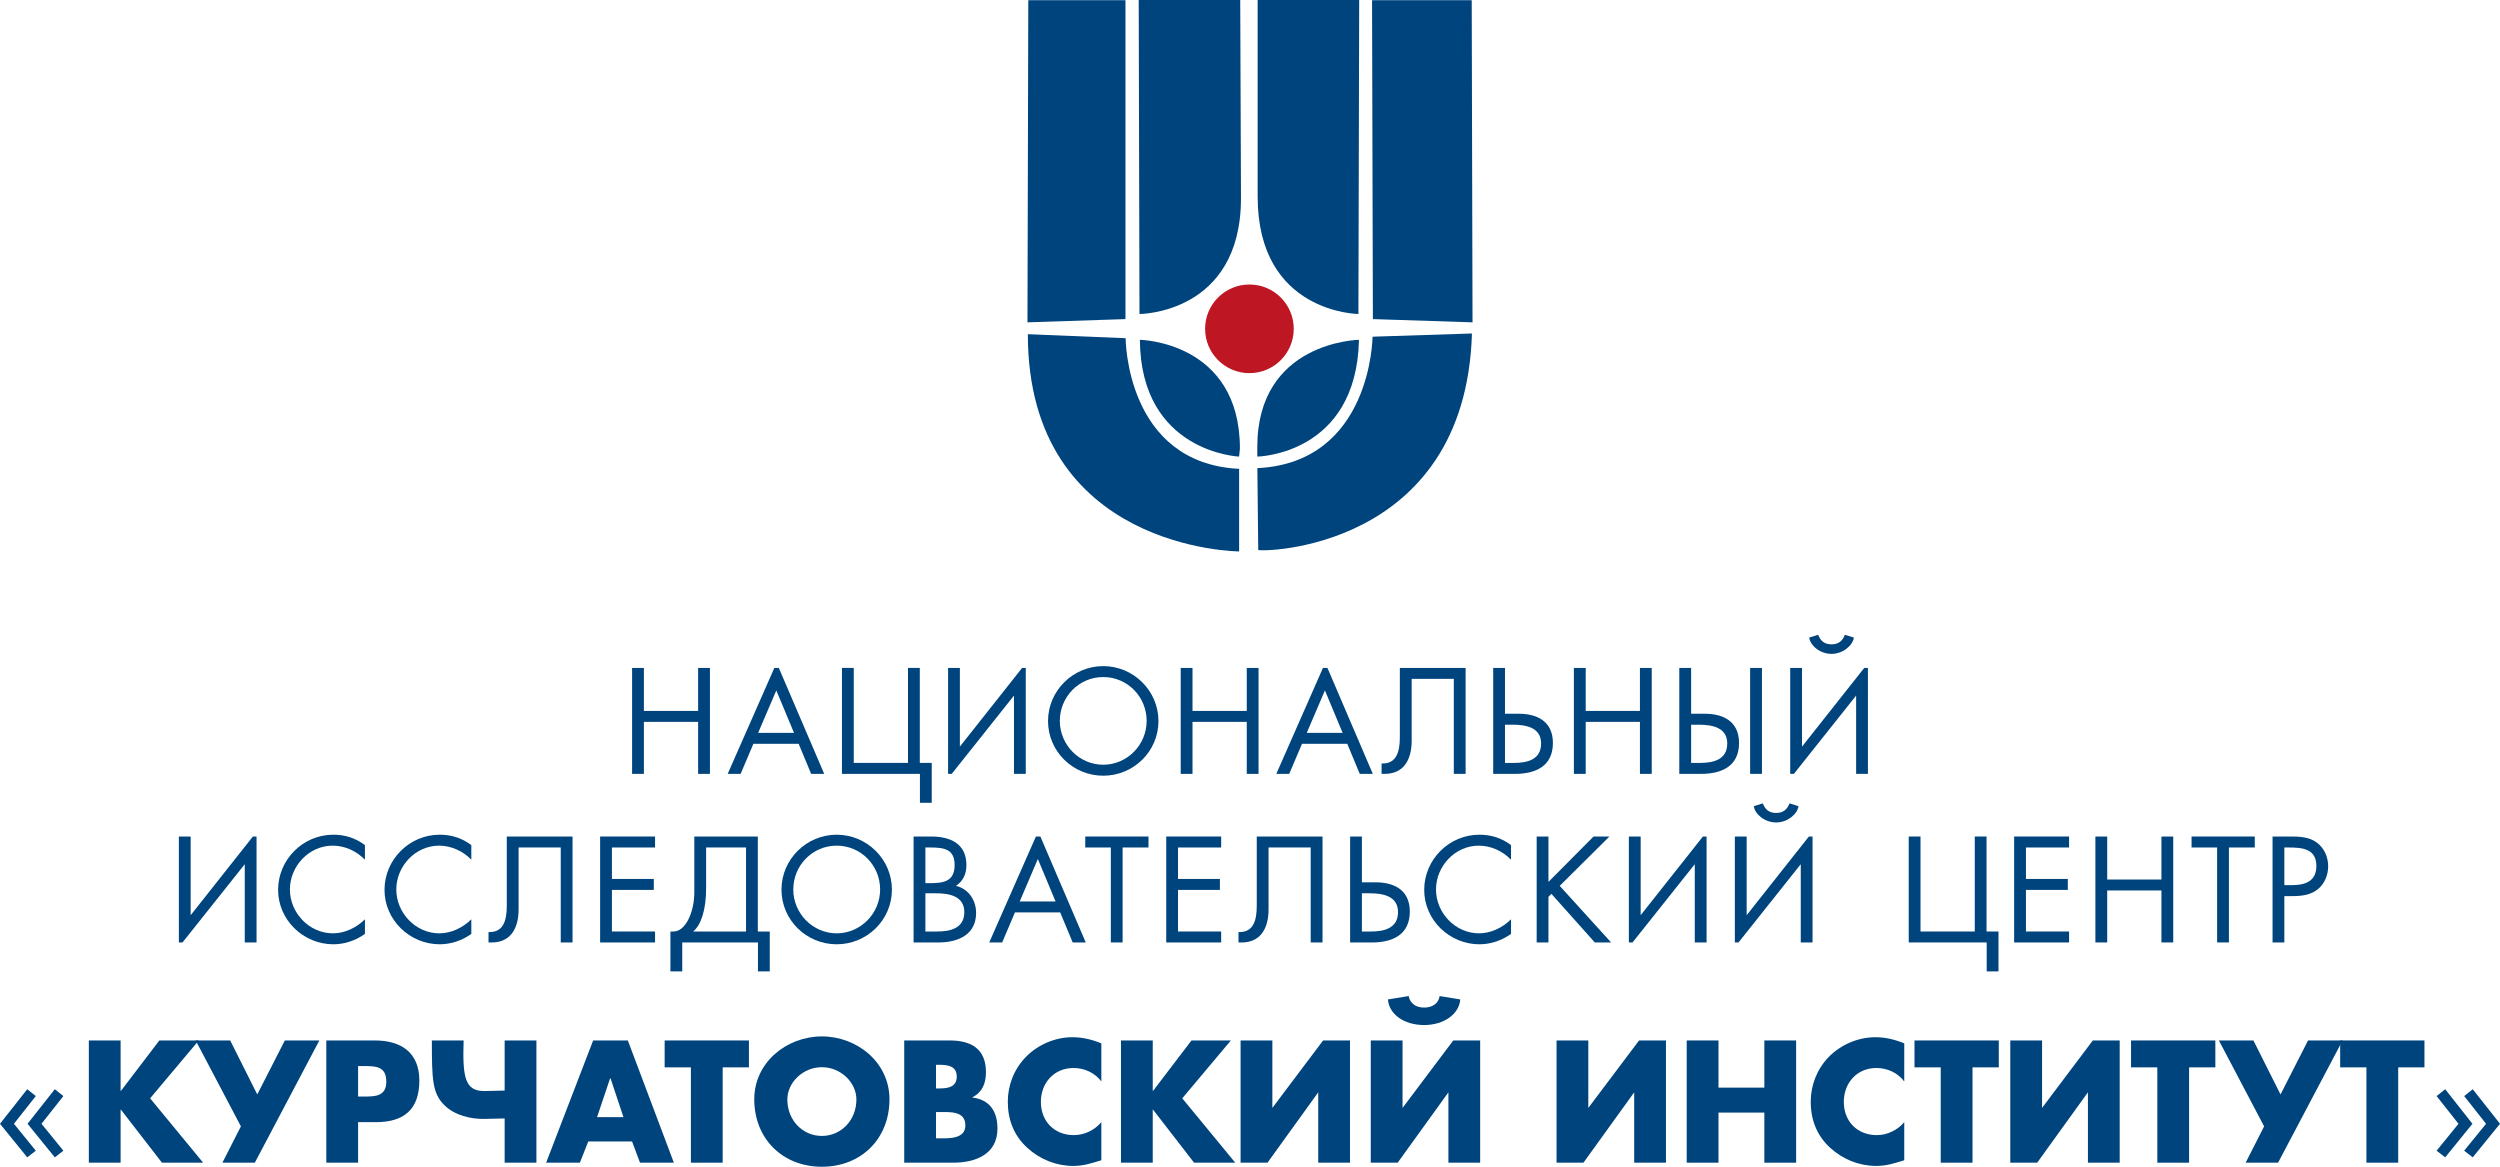 <?xml version="1.0" encoding="utf-8"?>
<!-- Generator: Adobe Illustrator 15.1.0, SVG Export Plug-In . SVG Version: 6.00 Build 0)  -->
<!DOCTYPE svg PUBLIC "-//W3C//DTD SVG 1.1//EN" "http://www.w3.org/Graphics/SVG/1.1/DTD/svg11.dtd">
<svg version="1.1" id="Layer_1" xmlns="http://www.w3.org/2000/svg" xmlns:xlink="http://www.w3.org/1999/xlink" x="0px" y="0px"
	 width="2082.137px" height="971.725px" viewBox="0 0 2082.137 971.725" enable-background="new 0 0 2082.137 971.725"
	 xml:space="preserve">
<g>
	<path fill="#00447E" d="M948.381,0h84.555l0.619,165.058c0,96.457-84.528,96.457-84.528,96.457L948.381,0"/>
	<path fill="#00447E" d="M1047.446,0v163.845c0,97.063,83.916,97.669,83.916,97.669L1132.009,0H1047.446"/>
	<path fill="#BE1622" d="M1040.605,236.954c20.375,0,36.892,16.514,36.892,36.909c0,20.376-16.517,36.909-36.892,36.909
		c-20.4,0-36.93-16.533-36.93-36.909C1003.677,253.467,1020.204,236.954,1040.605,236.954"/>
	<polygon fill="#00447E" points="1142.723,0.159 1225.729,0.159 1226.401,268.466 1143.409,265.763 	"/>
	<polygon fill="#00447E" points="856.419,0.159 937.355,0.159 937.355,265.763 855.733,268.466 	"/>
	<path fill="#00447E" d="M856.044,278.344c0,180.239,175.969,180.912,175.969,180.912v-68.771
		c-94.525-4.674-94.525-108.807-94.525-108.807L856.044,278.344"/>
	<path fill="#00447E" d="M1225.927,277.75c-5.496,181.763-178.006,182.151-178.006,180.254l-0.712-68.101
		c95.235-4.659,95.936-109.483,95.936-109.483L1225.927,277.75"/>
	<path fill="#00447E" d="M949.355,283.01c0.688,93.918,82.63,97.268,82.63,97.268l0.688-6.662
		C1032.672,284.348,949.355,283.01,949.355,283.01"/>
	<path fill="#00447E" d="M1131.823,283.01c-2.067,95.948-84.68,97.268-84.68,97.268v-7.986
		C1047.144,284.348,1131.823,283.01,1131.823,283.01"/>
	<polygon fill="#00447E" points="581.437,592.094 581.437,556.298 591.263,556.298 591.263,644.525 581.437,644.525 
		581.437,601.215 536.264,601.215 536.264,644.525 526.438,644.525 526.438,556.298 536.264,556.298 536.264,592.094 	"/>
	<path fill="#00447E" d="M627.474,619.469l-10.649,25.056h-10.768l38.841-88.227h3.75l37.799,88.227h-10.886l-10.418-25.056H627.474
		z M646.545,575.013l-15.104,35.334h29.854L646.545,575.013z"/>
	<polygon fill="#00447E" points="701.228,644.525 701.228,556.272 711.053,556.272 711.053,635.377 756.227,635.377 
		756.227,556.272 766.053,556.272 766.053,635.377 775.995,635.377 775.995,668.616 766.171,668.616 766.171,644.525 	"/>
	<polygon fill="#00447E" points="844.491,644.525 844.491,579.336 792.648,644.525 789.61,644.525 789.61,556.272 799.437,556.272 
		799.437,621.815 851.278,556.272 854.316,556.272 854.316,644.525 	"/>
	<path fill="#00447E" d="M964.822,600.53c0,25.384-20.822,45.521-45.982,45.521c-25.154,0-45.984-20.139-45.984-45.521
		c0-25.279,20.83-45.76,45.984-45.76C943.999,554.77,964.822,575.25,964.822,600.53 M882.68,600.397
		c0,19.901,16.146,36.51,36.159,36.51c20.013,0,36.159-16.606,36.159-36.51c0-20.007-15.901-36.508-36.159-36.508
		C898.595,563.889,882.68,580.391,882.68,600.397"/>
	<polygon fill="#00447E" points="1038.366,592.094 1038.366,556.298 1048.185,556.298 1048.185,644.525 1038.366,644.525 
		1038.366,601.215 993.186,601.215 993.186,644.525 983.347,644.525 983.347,556.298 993.186,556.298 993.186,592.094 	"/>
	<path fill="#00447E" d="M1084.39,619.469l-10.663,25.056h-10.755l38.854-88.227h3.743l37.786,88.227h-10.873l-10.412-25.056
		H1084.39z M1103.46,575.013l-15.104,35.334h29.854L1103.46,575.013z"/>
	<path fill="#00447E" d="M1220.642,556.298v88.228h-9.832V565.42h-35.098v51.48c0,16.87-7.381,27.625-22.474,27.625h-2.583v-8.659
		h0.949c11.11,0,14.26-9.134,14.26-21.76v-57.809H1220.642"/>
	<path fill="#00447E" d="M1253.433,594.44h11.467c14.286,0,28.441,5.614,28.441,24.345c0,19.188-14.155,25.739-31.592,25.739
		h-18.137v-88.227h9.818L1253.433,594.44 M1253.433,635.404h7.486c11.018,0,22.59-2.688,22.59-16.158
		c0-13.693-13.103-15.67-23.868-15.67h-6.208V635.404L1253.433,635.404z"/>
	<polygon fill="#00447E" points="1365.829,592.094 1365.829,556.298 1375.648,556.298 1375.648,644.525 1365.829,644.525 
		1365.829,601.215 1320.663,601.215 1320.663,644.525 1310.817,644.525 1310.817,556.298 1320.663,556.298 1320.663,592.094 	"/>
	<path fill="#00447E" d="M1408.466,594.44h11.453c14.271,0,28.455,5.614,28.455,24.345c0,19.188-14.184,25.739-31.618,25.739
		h-18.136v-88.227h9.846V594.44 M1408.466,635.404h7.486c11.005,0,22.59-2.688,22.59-16.158c0-13.693-13.113-15.67-23.884-15.67
		h-6.192V635.404L1408.466,635.404z M1457.601,556.298h9.846v88.228h-9.846V556.298z"/>
	<path fill="#00447E" d="M1545.878,644.525v-65.188l-51.851,65.188h-3.045v-88.252h9.832v65.543l51.836-65.543h3.06v88.252H1545.878
		 M1514.286,528.674c1.977,5.259,5.362,7.96,11.108,7.96c5.733,0,9.12-2.701,11.11-7.96l7.5,2.319
		c-0.83,6.444-9.002,13.588-18.61,13.588c-9.476,0-17.674-6.787-18.597-13.588L1514.286,528.674z"/>
	<polygon fill="#00447E" points="203.844,784.927 203.844,719.753 152.008,784.927 148.97,784.927 148.97,696.688 158.795,696.688 
		158.795,762.231 210.631,696.688 213.669,696.688 213.669,784.927 	"/>
	<path fill="#00447E" d="M303.931,716.01c-7.019-7.248-16.732-11.702-26.913-11.702c-19.664,0-35.572,17.08-35.572,36.509
		c0,19.427,16.033,36.508,35.805,36.508c9.949,0,19.664-4.69,26.683-11.688V777.8c-7.611,5.51-16.962,8.658-26.333,8.658
		c-24.923,0-45.979-20.242-45.979-45.299c0-25.253,20.699-45.971,45.979-45.971c9.838,0,18.491,2.794,26.333,8.646L303.931,716.01"
		/>
	<path fill="#00447E" d="M392.545,716.01c-7.02-7.248-16.731-11.702-26.913-11.702c-19.658,0-35.572,17.08-35.572,36.509
		c0,19.427,16.033,36.508,35.803,36.508c9.951,0,19.664-4.69,26.684-11.688V777.8c-7.611,5.51-16.962,8.658-26.327,8.658
		c-24.931,0-45.984-20.242-45.984-45.299c0-25.253,20.706-45.971,45.984-45.971c9.839,0,18.483,2.794,26.327,8.646L392.545,716.01"
		/>
	<path fill="#00447E" d="M476.843,696.688v88.252h-9.826v-79.104h-35.104v51.467c0,16.856-7.383,27.639-22.474,27.639h-2.577v-8.674
		h0.931c11.124,0,14.278-9.12,14.278-21.76v-57.819L476.843,696.688"/>
	<polygon fill="#00447E" points="499.814,696.688 545.562,696.688 545.562,705.836 509.64,705.836 509.64,732.038 544.514,732.038 
		544.514,741.158 509.64,741.158 509.64,775.807 545.562,775.807 545.562,784.94 499.814,784.94 	"/>
	<path fill="#00447E" d="M631.275,809.034V784.94h-63.063v24.094h-9.839v-33.229h2.575c10.069,0,17.318-16.275,17.318-32.541
		v-46.576h52.891v79.117h9.943v33.229H631.275 M621.332,705.836h-33.239v33.938c0,17.777-4.093,30.403-10.762,36.031h44.001V705.836
		z"/>
	<path fill="#00447E" d="M742.836,740.92c0,25.41-20.837,45.536-45.997,45.536c-25.154,0-45.979-20.126-45.979-45.536
		c0-25.267,20.824-45.733,45.979-45.733C721.999,695.186,742.836,715.655,742.836,740.92 M660.687,740.815
		c0,19.89,16.152,36.509,36.152,36.509c20.02,0,36.172-16.619,36.172-36.509c0-20.008-15.928-36.509-36.172-36.509
		S660.687,720.807,660.687,740.815"/>
	<path fill="#00447E" d="M760.892,696.688h14.511c16.033,0,29.489,5.865,29.489,23.884c0,7.144-2.702,13.23-8.666,17.213
		c10.524,2.569,16.732,12.046,16.732,22.563c0,17.569-14.155,24.595-31.592,24.595H760.89L760.892,696.688 M770.718,735.543h3.756
		c11.104,0,20.58-1.279,20.58-14.973c0-13.338-8.422-14.734-20.475-14.734h-3.861V735.543z M770.718,775.807h9.825
		c10.999,0,22.59-2.677,22.59-16.146c0-13.694-13.103-15.685-23.869-15.685h-8.547L770.718,775.807L770.718,775.807z"/>
	<path fill="#00447E" d="M845.309,759.9l-10.643,25.041h-10.774l38.86-88.227h3.734l37.802,88.227h-10.889L882.975,759.9H845.309z
		 M864.38,715.43l-15.1,35.35h29.854L864.38,715.43z"/>
	<polygon fill="#00447E" points="934.977,784.927 925.151,784.927 925.151,705.836 903.859,705.836 903.859,696.688 956.52,696.688 
		956.52,705.836 934.977,705.836 	"/>
	<polygon fill="#00447E" points="971.301,696.688 1017.054,696.688 1017.054,705.836 981.126,705.836 981.126,732.038 1016,732.038 
		1016,741.158 981.126,741.158 981.126,775.807 1017.054,775.807 1017.054,784.94 971.301,784.94 	"/>
	<path fill="#00447E" d="M1101.47,696.688v88.252h-9.845v-79.104h-35.1v51.467c0,16.856-7.368,27.639-22.472,27.639h-2.57v-8.674
		h0.938c11.124,0,14.272-9.12,14.272-21.76v-57.819L1101.47,696.688"/>
	<path fill="#00447E" d="M1134.274,734.844h11.479c14.261,0,28.416,5.615,28.416,24.345c0,19.188-14.155,25.752-31.579,25.752
		h-18.135v-88.252h9.816L1134.274,734.844 M1134.274,775.807h7.486c11.005,0,22.59-2.677,22.59-16.146
		c0-13.694-13.101-15.685-23.868-15.685h-6.208V775.807L1134.274,775.807z"/>
	<path fill="#00447E" d="M1258.468,716.01c-7.025-7.248-16.738-11.702-26.913-11.702c-19.665,0-35.572,17.08-35.572,36.509
		c0,19.427,16.026,36.508,35.812,36.508c9.938,0,19.648-4.69,26.676-11.688V777.8c-7.618,5.51-16.976,8.658-26.334,8.658
		c-24.909,0-45.983-20.242-45.983-45.299c0-25.253,20.705-45.971,45.983-45.971c9.846,0,18.491,2.794,26.334,8.646L1258.468,716.01"
		/>
	<polygon fill="#00447E" points="1327.2,696.688 1340.419,696.688 1299.008,737.784 1341.829,784.94 1328.254,784.94 
		1292.089,744.453 1289.638,746.905 1289.638,784.94 1279.818,784.94 1279.818,696.688 1289.638,696.688 1289.638,734.489 	"/>
	<polygon fill="#00447E" points="1411.497,784.927 1411.497,719.753 1359.661,784.927 1356.604,784.927 1356.604,696.688 
		1366.436,696.688 1366.436,762.231 1418.284,696.688 1421.329,696.688 1421.329,784.927 	"/>
	<path fill="#00447E" d="M1499.763,784.927v-65.174l-51.836,65.174h-3.045v-88.238h9.832v65.543l51.822-65.543h3.059v88.238
		H1499.763 M1468.171,669.078c1.977,5.285,5.363,7.974,11.109,7.974c5.731,0,9.133-2.688,11.109-7.974l7.499,2.358
		c-0.815,6.433-9.002,13.55-18.608,13.55c-9.478,0-17.676-6.774-18.598-13.55L1468.171,669.078z"/>
	<polygon fill="#00447E" points="1589.688,784.927 1589.688,696.688 1599.507,696.688 1599.507,775.807 1644.687,775.807 
		1644.687,696.688 1654.506,696.688 1654.506,775.807 1664.443,775.807 1664.443,809.034 1654.624,809.034 1654.624,784.927 	"/>
	<polygon fill="#00447E" points="1677.491,696.688 1723.239,696.688 1723.239,705.836 1687.323,705.836 1687.323,732.038 
		1722.184,732.038 1722.184,741.158 1687.323,741.158 1687.323,775.807 1723.239,775.807 1723.239,784.94 1677.491,784.94 	"/>
	<polygon fill="#00447E" points="1800.168,732.511 1800.168,696.715 1810,696.715 1810,784.927 1800.168,784.927 1800.168,741.632 
		1755.001,741.632 1755.001,784.927 1745.157,784.927 1745.157,696.715 1755.001,696.715 1755.001,732.511 	"/>
	<polygon fill="#00447E" points="1856.366,784.927 1846.548,784.927 1846.548,705.836 1825.249,705.836 1825.249,696.688 
		1877.89,696.688 1877.89,705.836 1856.366,705.836 	"/>
	<path fill="#00447E" d="M1902.522,784.94h-9.818v-88.252h14.498c7.604,0,15.445,0.252,21.877,4.692
		c6.563,4.562,9.951,12.283,9.951,20.112c0,7.144-2.926,14.404-8.422,18.966c-5.957,4.916-13.575,5.865-20.943,5.865h-7.143V784.94
		 M1902.522,737.177h6.563c10.873,0,20.112-3.269,20.112-15.906c0-14.405-11.586-15.435-23.054-15.435h-3.624L1902.522,737.177
		L1902.522,737.177z"/>
	<path fill="#00447E" d="M29.824,958.361l-7.148,5.534L0,935.94l22.676-28.771l7.148,5.694L11.604,935.94L29.824,958.361z
		 M52.784,958.361l-7.155,5.534L22.944,935.94l22.685-28.771l7.155,5.694L34.563,935.94L52.784,958.361z"/>
	<polygon fill="#00447E" points="132.72,866.549 165.53,866.549 125.028,914.749 169.175,968.35 134.881,968.35 100.719,924.198 
		100.448,924.198 100.448,968.35 73.983,968.35 73.983,866.549 100.448,866.549 100.448,908.529 100.719,908.529 	"/>
	<polygon fill="#00447E" points="212.239,968.35 185.233,968.35 200.635,938.116 162.967,866.549 191.712,866.549 214.263,911.518 
		237.222,866.549 265.967,866.549 	"/>
	<path fill="#00447E" d="M271.771,866.549h40.501c21.872,0,36.989,10.123,36.989,33.479c0,24.04-12.956,34.558-36.046,34.558
		h-14.979v33.769h-26.465V866.549 M298.236,913.258h4.455c9.582,0,19.039,0,19.039-12.415c0-12.837-8.785-12.969-19.039-12.969
		h-4.455V913.258z"/>
	<path fill="#00447E" d="M403.965,908.672l16.33-0.396v-41.729h26.465v101.802h-26.465v-36.852l-16.33,0.396
		c-11.896,0.265-25.252-2.951-33.753-11.334c-10.122-9.858-10.531-21.353-10.531-54.013h26.452
		C385.19,896.797,386.943,909.081,403.965,908.672"/>
	<path fill="#00447E" d="M489.963,950.651l-7.021,17.699h-28.086l39.15-101.802h28.884l38.34,101.802h-28.205l-6.614-17.699H489.963
		z M508.447,897.997h-0.27l-10.926,32.409h21.997L508.447,897.997z"/>
	<polygon fill="#00447E" points="601.886,968.35 575.42,968.35 575.42,888.956 553.556,888.956 553.556,866.549 623.743,866.549 
		623.743,888.956 601.886,888.956 	"/>
	<path fill="#00447E" d="M740.8,915.552c0,32.938-23.618,56.172-56.291,56.172c-32.679,0-56.313-23.233-56.313-56.172
		c0-30.772,27.008-52.376,56.313-52.376C713.795,863.176,740.8,884.779,740.8,915.552 M655.743,915.684
		c0,17.556,12.957,30.379,28.767,30.379c15.79,0,28.745-12.823,28.745-30.379c0-14.037-12.956-26.859-28.745-26.859
		C668.7,888.824,655.743,901.647,655.743,915.684"/>
	<path fill="#00447E" d="M753.09,968.35V866.549h37.806c18.096,0,30.248,7.013,30.248,26.466c0,9.175-2.972,16.606-11.203,20.8
		v0.263c14.577,1.896,20.785,11.729,20.785,25.911c0,21.339-18.221,28.362-36.855,28.362H753.09 M779.562,906.51h2.965
		c7.02,0,14.309-1.212,14.309-9.855c0-9.308-8.231-9.859-15.389-9.859h-1.885V906.51z M779.562,948.08h3.374
		c7.822,0,21.067,0.409,21.067-10.794c0-12.271-13.107-11.084-21.746-11.084h-2.695V948.08L779.562,948.08z"/>
	<path fill="#00447E" d="M917.257,900.711c-5.384-7.288-14.168-11.216-23.209-11.216c-16.211,0-27.146,12.429-27.146,28.218
		c0,16.065,11.071,27.678,27.548,27.678c8.639,0,17.277-4.178,22.808-10.808v31.736c-8.771,2.716-15.11,4.73-23.349,4.73
		c-14.182,0-27.678-5.393-38.207-14.985c-11.209-10.122-16.345-23.354-16.345-38.483c0-13.894,5.278-27.256,14.999-37.26
		c9.983-10.269,24.43-16.463,38.742-16.463c8.508,0,16.336,1.887,24.159,5.127L917.257,900.711"/>
	<polygon fill="#00447E" points="992.335,866.549 1025.133,866.549 984.645,914.749 1028.784,968.35 994.491,968.35 
		960.327,924.198 960.071,924.198 960.071,968.35 933.606,968.35 933.606,866.549 960.071,866.549 960.071,908.529 960.327,908.529 
			"/>
	<polygon fill="#00447E" points="1101.958,866.549 1124.351,866.549 1124.351,968.35 1097.898,968.35 1097.898,909.74 
		1055.645,968.35 1033.226,968.35 1033.226,866.549 1059.69,866.549 1059.69,922.721 	"/>
	<path fill="#00447E" d="M1210.361,866.549h22.405V968.35h-26.451v-58.599l-42.255,58.599h-22.419V866.549h26.479v56.173
		L1210.361,866.549 M1173.233,829.568c1.081,6.194,6.076,9.596,12.824,9.596c6.895,0,12.033-3.399,12.956-9.596l17.173,2.819
		c-0.83,11.89-13.245,21.324-30.129,21.324c-16.87,0-29.285-9.173-30.104-21.324L1173.233,829.568z"/>
	<polygon fill="#00447E" points="1365.118,866.549 1387.511,866.549 1387.511,968.35 1361.045,968.35 1361.045,909.74 
		1318.791,968.35 1296.386,968.35 1296.386,866.549 1322.837,866.549 1322.837,922.721 	"/>
	<polygon fill="#00447E" points="1469.448,905.838 1469.448,866.549 1495.913,866.549 1495.913,968.35 1469.448,968.35 
		1469.448,926.624 1431.254,926.624 1431.254,968.35 1404.789,968.35 1404.789,866.549 1431.254,866.549 1431.254,905.838 	"/>
	<path fill="#00447E" d="M1585.971,900.711c-5.392-7.288-14.168-11.216-23.223-11.216c-16.187,0-27.124,12.429-27.124,28.218
		c0,16.065,11.045,27.678,27.533,27.678c8.646,0,17.265-4.178,22.813-10.808v31.736c-8.765,2.716-15.117,4.73-23.354,4.73
		c-14.168,0-27.664-5.393-38.209-14.985c-11.188-10.122-16.328-23.354-16.328-38.483c0-13.894,5.258-27.256,14.972-37.26
		c10.003-10.269,24.448-16.463,38.749-16.463c8.5,0,16.342,1.887,24.171,5.127V900.711"/>
	<polygon fill="#00447E" points="1642.815,968.35 1616.351,968.35 1616.351,888.956 1594.497,888.956 1594.497,866.549 
		1664.693,866.549 1664.693,888.956 1642.815,888.956 	"/>
	<polygon fill="#00447E" points="1743.008,866.549 1765.399,866.549 1765.399,968.35 1738.935,968.35 1738.935,909.74 
		1696.681,968.35 1674.275,968.35 1674.275,866.549 1700.741,866.549 1700.741,922.721 	"/>
	<polygon fill="#00447E" points="1823.193,968.35 1796.729,968.35 1796.729,888.956 1774.85,888.956 1774.85,866.549 
		1845.071,866.549 1845.071,888.956 1823.193,888.956 	"/>
	<polygon fill="#00447E" points="1897.303,968.35 1870.298,968.35 1885.679,938.116 1848.024,866.549 1876.769,866.549 
		1899.333,911.518 1922.278,866.549 1951.036,866.549 	"/>
	<polygon fill="#00447E" points="1997.351,968.35 1970.886,968.35 1970.886,888.956 1949.021,888.956 1949.021,866.549 
		2019.216,866.549 2019.216,888.956 1997.351,888.956 	"/>
	<path fill="#00447E" d="M2047.565,935.94l-18.228-23.075l7.155-5.694l22.694,28.771l-22.694,27.955l-7.155-5.535L2047.565,935.94z
		 M2070.524,935.94l-18.228-23.075l7.144-5.694l22.695,28.771l-22.695,27.955l-7.144-5.535L2070.524,935.94z"/>
</g>
</svg>
